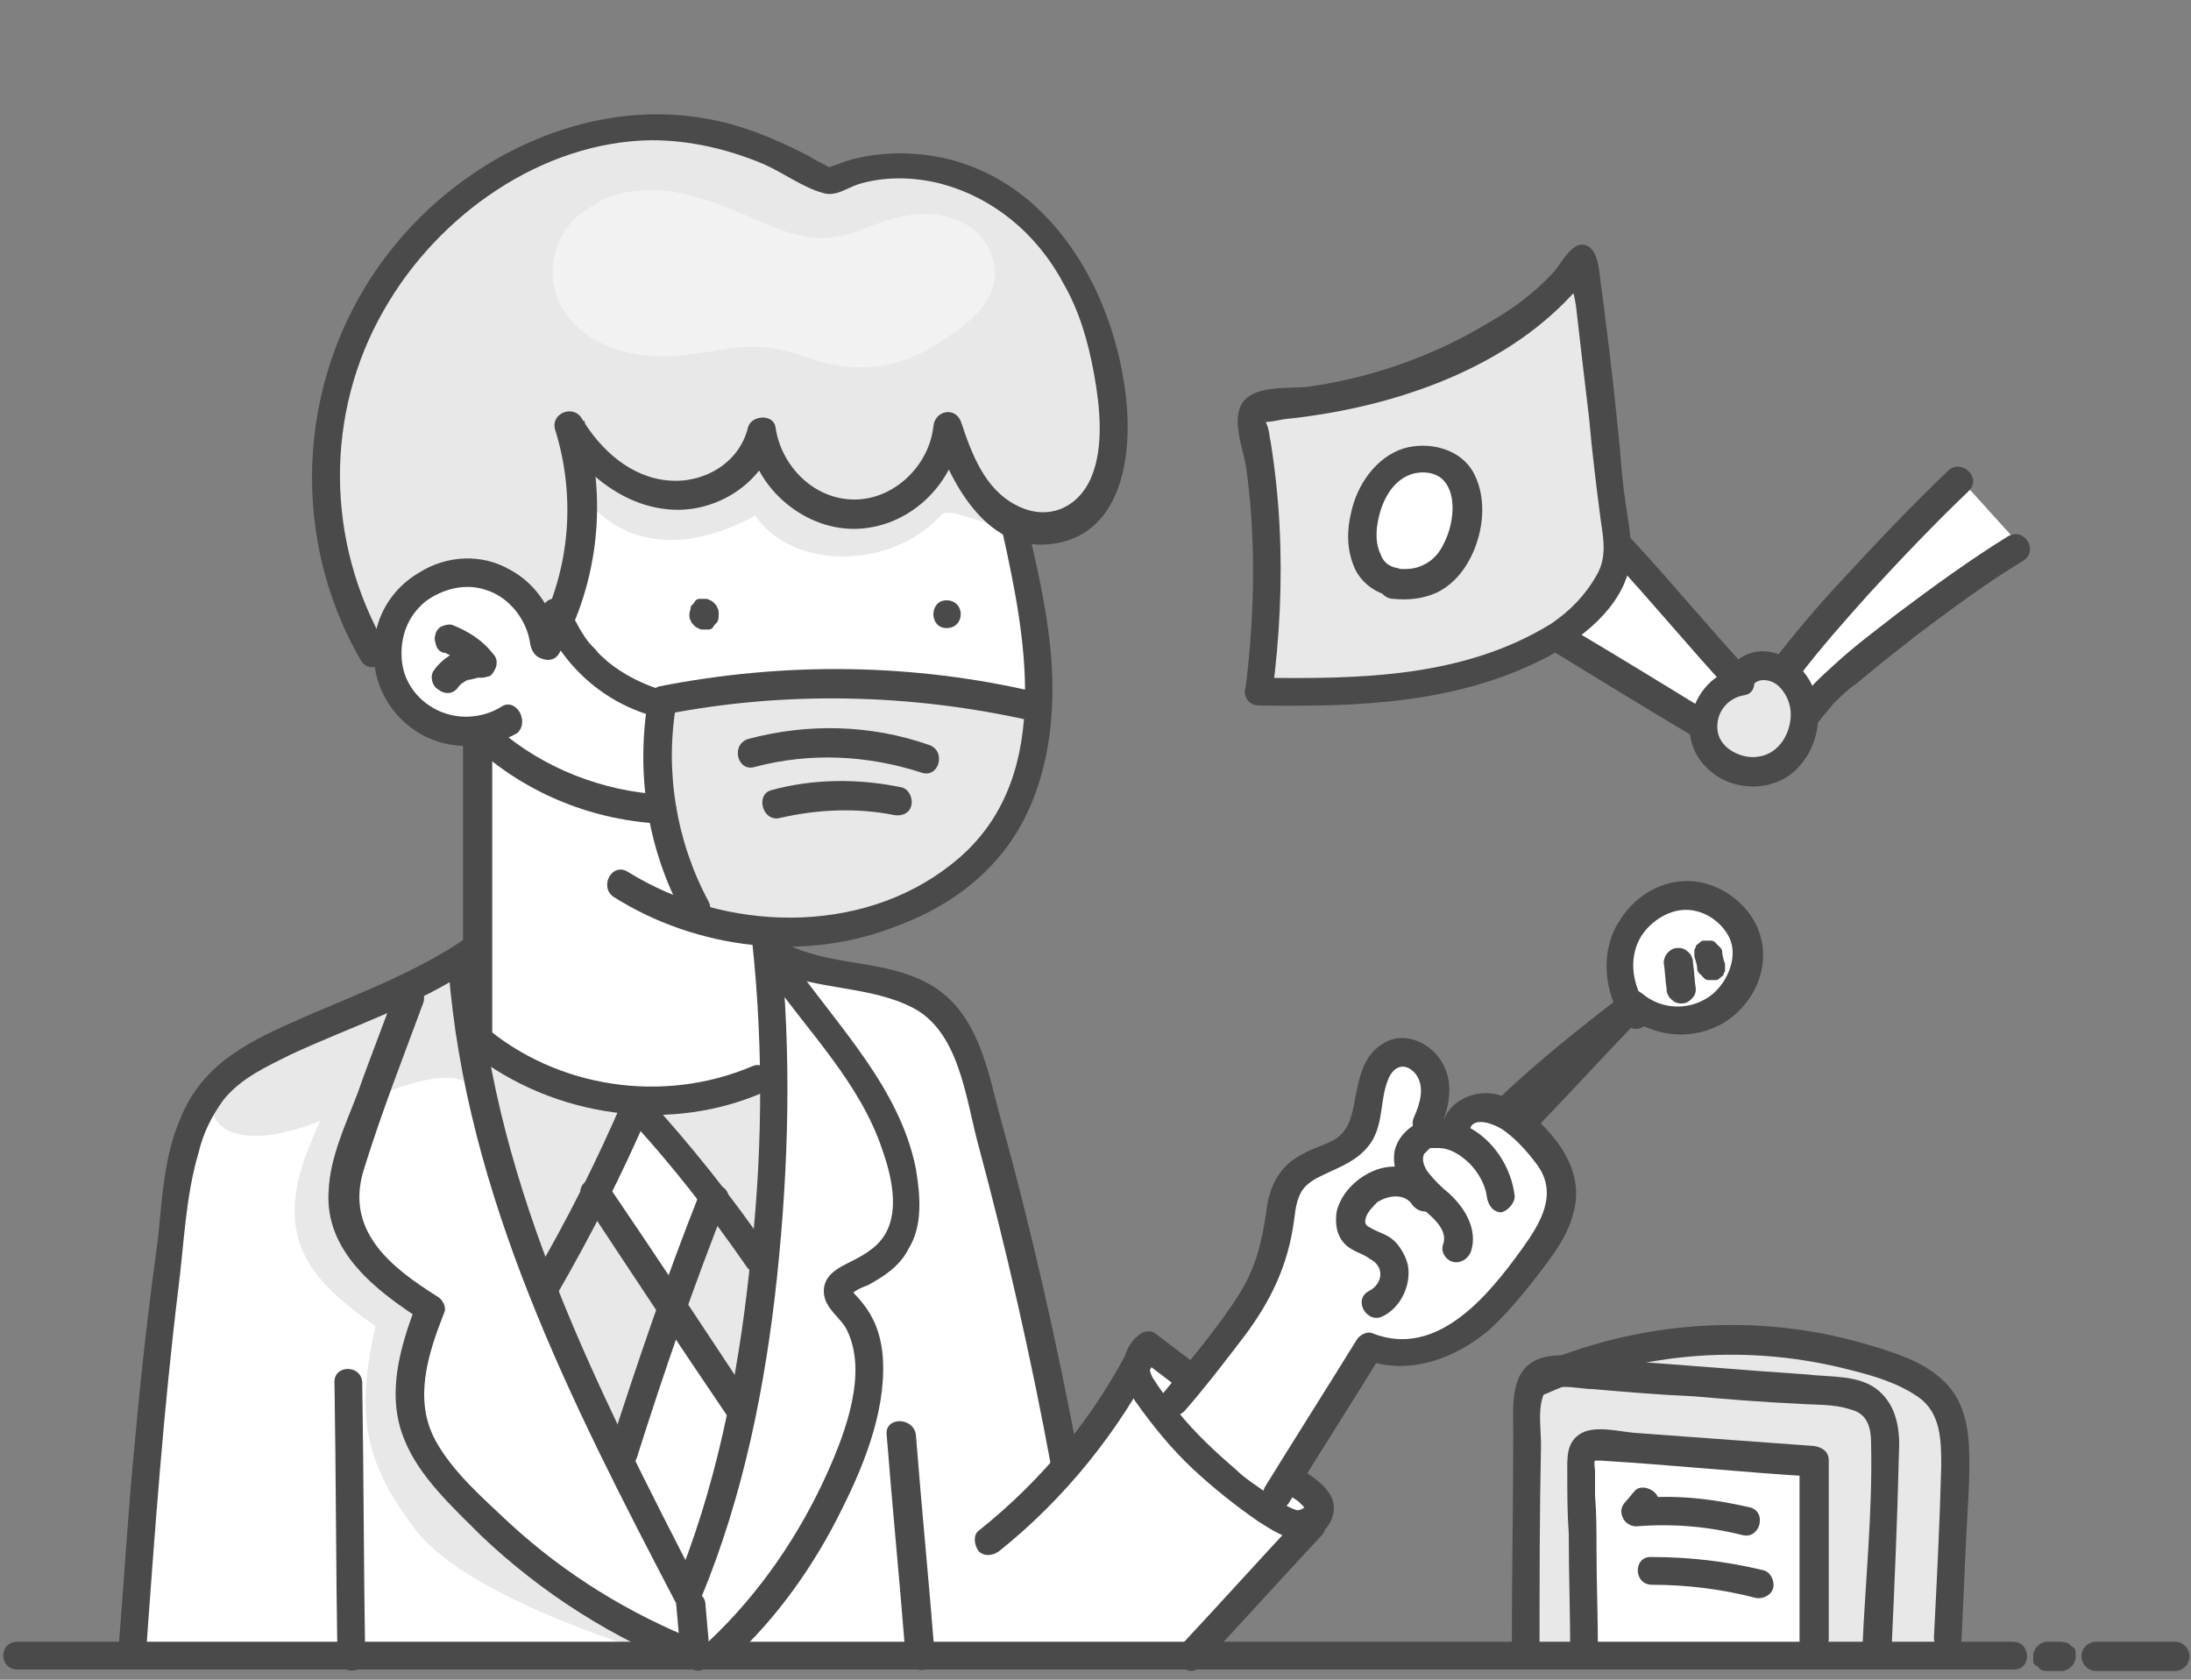 <svg xmlns="http://www.w3.org/2000/svg" xmlns:xlink="http://www.w3.org/1999/xlink" x="0px" y="0px" viewBox="0 0 150 115" style="enable-background:new 0 0 150 115;" xml:space="preserve"><rect x="0" y="0" width="150" height="115" fill="#808080" stroke="none"/><style type="text/css">	.st0{fill:#E8E8E8;}	.st1{fill:#FFFFFF;}	.st2{fill:#F2F2F2;}	.st3{fill:#4A4A4A;}</style><g id="Layer_1"></g><g id="Layer_2">	<g>		<path class="st0" d="M51.8,86.2l0.6,0.1c-0.4,3.5-0.9,7-1.6,10.4l0,0c-1.6-2.4-3.2-4.8-4.7-7.1c0.9-2.5,1.8-5,2.8-7.4   C49.8,83.4,50.8,84.8,51.8,86.2z"></path>		<path class="st0" d="M106.7,94c7.3-2.9,15.6-3,22.9-0.3c1.3,0.5,2.6,1.1,3.4,2.3c0.9,1.3,0.9,3.1,0.8,4.7   c-0.1,3.8-0.3,7.7-0.4,11.5v1.2c-1.6,0-3.3,0-4.9,0v-0.4c0.2-4.4,0.4-8.8,0.6-13.3c0-1.2,0-2.6-0.8-3.4c-0.7-0.7-1.8-0.8-2.8-0.9   c-6.1-0.5-12.3-0.9-18.4-1.4C106.8,94,106.8,94,106.7,94z"></path>		<path class="st1" d="M124.2,112.2v1.2c-5.3,0-10.5,0-15.8,0v-0.4c-0.1-4.3-0.2-8.6-0.2-12.9c0-0.4,0-0.9,0.3-1.2   c0.3-0.2,0.7-0.2,1.1-0.2c4.9,0.4,9.7,0.8,14.6,1.1C124.2,104,124.2,108.1,124.2,112.2z"></path>		<path class="st0" d="M104.5,96.5c0-0.8,0.1-1.7,0.7-2.1c0.4-0.3,1-0.4,1.5-0.3c0.1,0,0.2,0,0.3,0c6.1,0.5,12.3,0.9,18.4,1.4   c1,0.1,2.1,0.2,2.8,0.9c0.9,0.8,0.9,2.2,0.8,3.4c-0.2,4.4-0.4,8.8-0.6,13.3v0.4c-1.4,0-2.8,0-4.3,0v-1.2c0-4.1,0-8.2,0-12.2   c-4.9-0.4-9.7-0.8-14.6-1.1c-0.4,0-0.8,0-1.1,0.2c-0.3,0.3-0.3,0.8-0.3,1.2c0.1,4.3,0.2,8.6,0.2,12.9v0.4c-1.3,0-2.7,0-4,0v-0.1   C104.4,107.7,104.4,102.1,104.5,96.5z"></path>		<path class="st1" d="M48.8,82.8c-1,2.5-1.9,4.9-2.8,7.4c-1.8-2.6-3.5-5.3-5.2-7.9l0,0c1-1.9,1.9-3.9,2.7-5.8   C45.3,78.5,47.1,80.6,48.8,82.8z"></path>		<path class="st0" d="M53,73.9c0,4-0.2,8.2-0.6,12.4l-0.6-0.1c-1-1.4-2-2.8-3-4.1c-1.7-2.2-3.5-4.3-5.3-6.3l0-0.4   c2.8,0.2,5.7-0.3,8.3-1.4L53,73.9z"></path>		<path class="st0" d="M43.5,75.3l0,0.4c-0.8,2-1.7,3.9-2.7,5.8c-1.1,2.2-2.3,4.4-3.5,6.5l-0.2,0.1c-2.2-5.6-4-11.3-4.8-17.2l0.2,0   c0.1,0.1,0.1,0.1,0.2,0.2C35.7,73.6,39.5,75.1,43.5,75.3z"></path>		<path class="st0" d="M42.3,99.8c-1.9-3.8-3.7-7.7-5.2-11.7l0.2-0.1c1.2-2.1,2.4-4.3,3.5-6.5l0,0c1.7,2.6,3.5,5.3,5.2,7.9   c-1.2,3.3-2.3,6.7-3.4,10.1L42.3,99.8z"></path>		<path class="st1" d="M50.8,96.6L50.8,96.6c-0.9,4.5-2.1,8.8-3.7,12.5c-1.6-3.1-3.2-6.2-4.8-9.3l0.3-0.2c1.1-3.4,2.2-6.8,3.4-10.1   C47.6,91.9,49.2,94.2,50.8,96.6z"></path>		<path class="st1" d="M17,72.5c3.4-1.9,7.1-3.2,10.6-4.8l0.3,0.6c-1.3,3.5-2.6,7-3.8,10.5c-0.4,1.1-0.8,2.3-0.7,3.5   c0,1.7,0.9,3.2,2,4.4c1.1,1.2,2.5,2.1,3.9,3c-1,2.6-1.9,5.4-1.1,8c0.5,1.6,1.6,3,2.8,4.3c4.7,5.1,10,8.9,16.5,11.4v0.1   c-12.8,0-25.6,0-38.5,0V113c0.8-12,1.5-20.3,3.2-32.2C12.4,79.7,12.9,74.9,17,72.5z"></path>		<path class="st1" d="M32.6,65.2c0,2,0,3.9,0,5.9c-0.1-0.1-0.1-0.1-0.2-0.2l-0.2,0c0.9,5.9,2.6,11.6,4.8,17.2   c1.6,4,3.3,7.8,5.2,11.7c1.5,3.1,3.2,6.2,4.8,9.3l0.1,0.8c0.1,1.3,0.2,2.1,0.3,3.4c-6.5-2.6-11.8-6.3-16.5-11.4   c-1.2-1.3-2.3-2.6-2.8-4.3c-0.8-2.6,0.1-5.4,1.1-8c-1.4-0.9-2.8-1.8-3.9-3c-1.1-1.2-2-2.7-2-4.4c0-1.2,0.4-2.4,0.7-3.5   c1.2-3.5,2.5-7,3.8-10.5l-0.3-0.6c1.6-0.7,3.1-1.6,4.6-2.6H32.6z"></path>		<path class="st1" d="M49.2,113v0.4c-0.6,0-1.1,0-1.7,0v-0.1c-0.1-1.3-0.2-2.1-0.3-3.4l-0.1-0.8c1.6-3.7,2.8-7.9,3.7-12.5   c0.7-3.3,1.2-6.8,1.6-10.4c0.4-4.2,0.6-8.4,0.6-12.4c0-2.6-0.1-5-0.3-7.4l0.8-0.1c3.5,5.1,8.5,10,8.5,16.1c0,5.6-6.7,4.3-4,7   C62.3,93.7,56.3,106.6,49.2,113z"></path>		<path class="st1" d="M49.2,113c7-6.4,13-19.3,8.8-23.5c-2.7-2.7,4-1.4,4-7c0-6.1-5-11-8.5-16.1l0.1-0.8c1.8,0.8,3.8,1,5.8,1.4   c2,0.4,4,1,5.3,2.5c1.1,1.2,1.6,2.8,2,4.4c2.5,8.7,4.5,17.6,6.2,26.5l0.1,0.1c1.9-2.3,3.6-4.7,5-7.4c-0.2,0.6-0.1,1.3,0.3,1.8   c2.4,3.7,6.3,7.2,9.5,9c0.5,0.3,1,0.6,1.6,0.5c0.1,0,0.1,0,0.2,0l0.1,0.1c-2.7,3-5.4,5.9-8.2,8.9v0c-10.8,0-21.5,0-32.2,0V113z"></path>		<path class="st1" d="M88.5,101.3c1.8,1,2.1,1.5,2,2c0,0.5-0.4,0.9-0.9,1.1c-0.1,0-0.1,0-0.2,0c-0.6,0.1-1.1-0.2-1.6-0.5   c-3.2-1.8-7.1-5.3-9.5-9c-0.3-0.5-0.4-1.2-0.3-1.8c0.1-0.2,0.2-0.4,0.3-0.6c0.1-0.1,0.2-0.2,0.3-0.3c0.8,0.6,1.7,1.3,2.5,1.9   l0.4,0.5c1-1.3,2.4-2.9,2.9-3.7c1.4-1.9,2.7-4,3.1-6.3c0.2-1.3,0.2-2.8,1-3.9c1.1-1.4,3.4-1.4,4.4-2.8c0.7-0.9,0.7-2.1,0.9-3.2   c0.2-1.1,0.7-2.3,1.8-2.6c1.1-0.3,2.2,0.6,2.5,1.7c0.3,1.1,0,2.2-0.5,3.2l0.1,0.7c0.2,0,0.3-0.1,0.5-0.1c0.1,0,0.2,0,0.2,0l1.2,0   c0-1.1,1.3-1.8,2.4-1.6c1.1,0.2,2,1.1,2.8,1.9c0.9,0.9,1.8,1.9,2.1,3.1c0.4,1.9-0.8,3.8-2,5.4c-1.4,1.8-2.8,3.7-4.6,4.9   c-1.9,1.3-4.3,1.9-6.4,1c-1.6,2.7-3.8,6.1-5.5,8.9L88.5,101.3z"></path>		<path class="st1" d="M119.7,64.6c0.2,1.1-0.1,2.3-0.8,3.3c-0.8,1.1-2,1.8-3.3,1.9c-1.3,0.2-2.7-0.3-3.7-1.1l-0.3,0.1   c-0.7-1.4-0.8-3.1-0.2-4.5c0.7-1.7,2.5-3,4.4-2.9C117.6,61.4,119.3,62.8,119.7,64.6z"></path>		<path class="st1" d="M138,37.5c-2.9,1.8-12.4,8.4-14.2,11.2l-0.3,0c0-0.5-0.2-1-0.4-1.5c-0.3-0.6-0.7-1-1.2-1.4l0.3-0.1   c1.8-2.5,7.5-8.8,11.9-13c1.4,1.5,2.7,3,4.1,4.5L138,37.5z"></path>		<path class="st0" d="M121.3,45.7c0.2,0.1,0.4,0.1,0.6,0.2c0.5,0.3,1,0.8,1.2,1.4c0.2,0.5,0.4,1,0.4,1.5c0.1,1.4-0.5,2.9-1.7,3.6   c-1.6,1-4.1,0.5-5-1.2c-0.2-0.5-0.3-1-0.3-1.5c0.1-1.4,1.1-2.7,2.5-2.9c-0.1-0.1-0.1-0.1-0.2-0.2l0.1-0.1   C119.6,45.8,120.5,45.5,121.3,45.7z"></path>		<path class="st1" d="M111,37.5c2.8,3,5.2,6,8,9c0.1,0.1,0.1,0.1,0.2,0.2c-1.4,0.2-2.4,1.5-2.5,2.9l-0.3,0   c-3.1-1.9-6.2-3.8-9.3-5.7l-1.2,0c1.4-0.8,2.6-1.6,3.2-2.4c1.3-1.8,1.8-2.5,1.7-3.9L111,37.5z"></path>		<path class="st1" d="M99.8,32.7c0.5,0.7,0.6,1.5,0.6,2.3c0,1.4-0.5,2.9-1.4,3.9s-2.2,1.3-3.6,1.1c-0.8-0.1-1.6-0.8-1.9-1.6   c-0.3-0.8-0.3-1.7-0.2-2.5c0.2-1.5,1-3,2.3-3.8C96.9,31.3,98.9,31.5,99.8,32.7z"></path>		<path class="st0" d="M110.7,37.5c0,1.4-0.4,2.1-1.7,3.9c-0.6,0.8-1.8,1.7-3.2,2.4c-2.3,1.2-5.1,2.2-6.9,2.5   c-6.9,1.2-8,0.9-12.8,0.8c0.7-5.1,0.8-12.6-0.4-18.2c-0.3-1.5,0.8-1.1,4.5-1.6c7.2-1,15.5-5.4,18-9.6c0.5-0.8,1.7,13.5,2.3,17.8   C110.6,36.4,110.6,37,110.7,37.5z M100.4,35c0-0.8-0.2-1.6-0.6-2.3c-0.9-1.2-2.8-1.4-4.2-0.6c-1.3,0.8-2.1,2.3-2.3,3.8   c-0.1,0.8-0.1,1.8,0.2,2.5c0.3,0.8,1.1,1.5,1.9,1.6c1.4,0.2,2.7-0.1,3.6-1.1S100.4,36.4,100.4,35z"></path>		<path class="st0" d="M45.6,56.1c-0.4-2.3-0.4-4.8,0-7.1c0-0.1,0-0.2,0-0.3C54,47,62.7,47.2,71,49.1l0.4,0   c-0.2,3.3-1.1,6.7-3.2,9.3c-1.9,2.4-4.7,4.1-7.7,5.1c-2.5,0.8-5.2,1.1-7.8,1c-1.7-0.1-3.4-0.4-5-0.9l0.2-0.6   C46.7,60.8,46,58.5,45.6,56.1z"></path>		<path class="st1" d="M47.5,62.8c1.6,0.5,3.3,0.8,5,0.9l0,0.7c0.1,0.7,0.1,1.4,0.2,2.1c0.2,2.3,0.3,4.8,0.3,7.4l-1.2,0   c-2.6,1.1-5.5,1.6-8.3,1.4c-4-0.2-7.8-1.7-10.8-4.3c0-2,0-3.9,0-5.9c0-4.9,0-9.7,0-14.6h0.7c3.3,2.9,7.6,4.6,11.9,4.8   c0.4,2.4,1.2,4.7,2.3,6.8L47.5,62.8z"></path>		<path class="st1" d="M33.2,49.8c-1.7,0.4-3.7,0-5-1.2c-1.1-1-1.8-2.6-1.8-4.1c0-0.8,0.2-1.6,0.5-2.3c1-2.1,3.5-3.3,5.9-2.9   c2.3,0.4,4.2,2.5,4.4,4.8l0.2,0.1c0.3-0.5,0.6-1.1,0.8-1.7c1.3,2.8,3.9,5,7,5.7l0.1,0c-0.4,2.3-0.4,4.8,0,7.1   c-4.4-0.2-8.7-1.9-11.9-4.8L33.2,49.8z"></path>		<path class="st1" d="M45.4,48c0,0.1,0,0.2-0.1,0.3l-0.1,0c-3-0.7-5.7-2.9-7-5.7c1.9-4.2,2.2-9.1,0.7-13.5c1.4,2.5,3.9,4.5,6.7,4.8   c2.8,0.3,5.9-1.5,6.5-4.3c0.4,3.1,3.4,5.7,6.5,5.6c3.2-0.1,6-2.8,6.2-6c0.6,1.8,1.3,3.7,2.7,5.1c0.6,0.6,1.3,1.1,2,1.4L69.5,36   c0.8,3.7,1.7,7.4,1.7,11.1c0,0.4,0,0.9,0,1.3l-0.4,0C62.5,46.5,53.8,46.3,45.4,48z"></path>		<path class="st0" d="M37.3,44.8c-0.2-2.3-2.1-4.4-4.4-4.8c-2.3-0.4-4.8,0.8-5.9,2.9c-0.4,0.7-0.5,1.5-0.5,2.3l-0.9,0   c-3.2-5.4-4.1-12.1-2.5-18.2c1.6-6.1,5.7-11.4,11.1-14.6c13.1-7.7,21.8,1,23,0.4c4.4-2.2,10.1-0.7,13.6,2.7C74.3,19,76,24,76.3,29   c0.1,1.5,0.1,3-0.5,4.4c-0.5,1.4-1.6,2.7-3,3.2c-1.1,0.4-2.2,0.2-3.2-0.2c-0.8-0.3-1.5-0.8-2-1.4c-1.3-1.4-2.1-3.3-2.7-5.1   c-0.2,3.1-3.1,5.9-6.2,6c-3.1,0.1-6.1-2.5-6.5-5.6c-0.6,2.8-3.7,4.6-6.5,4.3c-2.8-0.3-5.3-2.3-6.7-4.8c1.4,4.4,1.2,9.3-0.7,13.6   c-0.2,0.6-0.5,1.1-0.8,1.6L37.3,44.8z"></path>	</g>	<path class="st0" d="M28.2,40.6c-3.8-13.1-0.9-21.8,10-30.8C26,18.2,17.4,26,25.6,45.3C27,42.2,28.2,40.6,28.2,40.6z"></path>	<path class="st0" d="M31.9,66.4c-6.3,1.7-17,7.7-17,7.7c-1.5,2.4,0.6,5.8,8.7,1.9c4.7-2.2,8.1-3.1,9.1-1.1  C32.5,71,31.9,66.4,31.9,66.4z"></path>	<path class="st0" d="M45.1,113.3c0,0-12.9-3.7-16.6-8.5c-3.7-4.8-4.1-8.1-2.8-14c-3.9-2.8-7-5.5-4.8-11.6  c2.2-6.1,6.8-11.4,6.8-11.4s-5.6,10.9-4.3,14.5c1.3,3.6,3.9,5.7,6,7.4c-1.9,4.8-2.2,9.2,1.7,12.3C34.9,105,45.1,113.3,45.1,113.3z"></path>	<path class="st0" d="M39.9,33.9c3.2,4.2,8,3.5,11.8,1.4c2.6,3.8,9.4,3.7,12.8-0.1c0.7-0.5,3,1,5,0.8c-3.3-3.6-4.6-6.9-4.6-6.9  c-2.1,5-5.3,10.4-12.8,1c-2.9,3.4-8.2,6-13.2-0.5C40,33.3,39.9,33.9,39.9,33.9z"></path>	<path class="st2" d="M68,17.8c-0.8-2.9-4-3.6-6.6-2.9c-1.7,0.4-3.3,1.4-5.1,1.4c-1.8,0-3.5-0.8-5.1-1.5c-3.2-1.4-6.6-2.6-10-1.1  c-0.2,0.1-0.3,0.2-0.4,0.3c-0.1,0.1-0.2,0.1-0.4,0.2c-2.4,1.3-3.3,4.5-1.9,6.9c1.4,2.4,4.3,3.3,6.9,3.3c1.7,0,3.3-0.4,5-0.6  c1.8-0.2,3.2,0.1,4.9,0.7c3,1,5.5,0.9,8.3-0.6C65.7,22.6,68.8,20.7,68,17.8z"></path></g><g id="Layer_3">	<g>		<g>			<path class="st3" d="M137.8,112.4c-17.8,0-35.5,0-53.3,0c-17.7,0-35.3,0-53,0c-10.1,0-20.2,0-30.3,0c-1.3,0-1.3,1.9,0,1.9    c17.8,0,35.5,0,53.3,0c17.7,0,35.3,0,53,0c10.1,0,20.2,0,30.3,0C139.1,114.4,139.1,112.4,137.8,112.4L137.8,112.4z"></path>		</g>	</g>	<g>		<g>			<path class="st3" d="M141.1,112.4c-0.3,0-0.6,0-0.9,0c-0.1,0-0.3,0-0.4,0.1c-0.1,0-0.2,0.1-0.3,0.2c-0.1,0.1-0.2,0.2-0.2,0.3    c-0.1,0.1-0.1,0.2-0.1,0.4c0,0.1,0,0.2,0,0.3c0,0.2,0.1,0.3,0.3,0.4c0.1,0.1,0.1,0.1,0.2,0.2c0.2,0.1,0.3,0.1,0.5,0.1    c0.3,0,0.6,0,0.9,0c0.1,0,0.3,0,0.4-0.1c0.1,0,0.2-0.1,0.3-0.2c0.1-0.1,0.2-0.2,0.2-0.3c0.1-0.1,0.1-0.2,0.1-0.4    c0-0.1,0-0.2,0-0.3c0-0.2-0.1-0.3-0.3-0.4c-0.1-0.1-0.1-0.1-0.2-0.2C141.5,112.5,141.3,112.4,141.1,112.4L141.1,112.4z"></path>		</g>	</g>	<g>		<g>			<path class="st3" d="M148.9,112.4c-1.8,0-3.6,0-5.4,0c-0.5,0-1,0.4-1,1c0,0.5,0.4,1,1,1c1.8,0,3.6,0,5.4,0c0.5,0,1-0.4,1-1    C149.9,112.9,149.5,112.4,148.9,112.4L148.9,112.4z"></path>		</g>	</g>	<g>		<g>			<g>				<path class="st3" d="M34.3,48.4c-1.3,0.8-3,0.9-4.4,0.2c-1.4-0.7-2.3-2-2.4-3.5c-0.1-1.5,0.4-2.9,1.6-3.9     c1.2-0.9,2.8-1.3,4.2-0.8c1.6,0.5,2.8,2.1,3,3.7c0.1,0.5,0.4,1,1,1c0.5,0,1-0.4,1-1C38,42,36.8,40,34.9,39     c-1.9-1.1-4.3-1-6.2,0.2c-1.9,1.1-3.1,3.1-3.1,5.3c-0.1,2.2,1,4.3,2.8,5.5c2,1.4,4.9,1.4,7,0.2C36.3,49.4,35.3,47.7,34.3,48.4     L34.3,48.4z"></path>			</g>		</g>		<g>			<g>				<path class="st3" d="M38.3,44.7c2.7-4.9,3.3-10.6,1.7-15.9c-0.6,0.3-1.2,0.5-1.8,0.8c1.7,2.8,4.6,5.2,8,5.3c3.1,0.1,6.2-2,6.9-5     c-0.6,0-1.3,0-1.9,0c0.5,3.6,4,6.5,7.6,6.3c3.7-0.2,6.7-3.3,7-6.9c-0.6,0.1-1.3,0.2-1.9,0.3c1.3,3.7,3.8,8.4,8.4,7.6     c4.6-0.8,5.2-6.2,4.8-9.9c-0.9-8.3-6.3-16.8-15.5-16.8c-0.9,0-1.9,0.1-2.8,0.3c-0.5,0.1-1.1,0.3-1.6,0.5     c-0.3,0.1-0.6,0.2-0.4,0.2c0.2,0-0.2-0.1-0.3-0.2c-0.4-0.2-0.8-0.4-1.1-0.6c-2.3-1.2-4.7-2.2-7.2-2.6     c-8.1-1.4-16.5,2.7-21.5,9.1c-6.3,8-7.1,19.2-2,28c0.6,1.1,2.3,0.1,1.7-1c-4.1-7.1-4.2-15.9-0.1-23C30,14.7,37.1,9.7,44.6,9.6     c2.6,0,5.2,0.6,7.6,1.6c1.4,0.6,2.7,1.6,4.1,2c0.9,0.3,1.6-0.3,2.5-0.6c1.7-0.5,3.5-0.5,5.3-0.1c3.8,0.9,6.9,3.5,8.7,6.9     c1.1,1.9,1.7,4,2.1,6.2c0.4,2.2,0.7,5-0.2,7.1c-0.9,2.1-3,3-5.1,1.9c-2.2-1.1-3.1-3.6-3.8-5.7c-0.4-1.1-1.8-0.8-1.9,0.3     c-0.3,2.7-2.7,5-5.4,5c-2.8,0-5-2.3-5.4-4.9c-0.1-1-1.7-0.9-1.9,0c-0.6,2.4-3,3.8-5.4,3.6c-2.6-0.2-4.7-2.1-6-4.3     c-0.6-0.9-2.1-0.3-1.8,0.8c1.5,4.8,1,10-1.5,14.4C36,44.8,37.7,45.8,38.3,44.7L38.3,44.7z"></path>			</g>		</g>		<g>			<g>				<path class="st3" d="M68.6,36.3c1.7,7.6,3.6,17.4-3.5,22.9c-6.2,4.9-15.5,4.6-22.1,0.5c-1.1-0.7-2,1-1,1.7     c5.7,3.6,13.1,4.5,19.4,2c3-1.1,5.7-2.9,7.6-5.5c1.9-2.6,2.8-5.9,3-9.1c0.3-4.4-0.7-8.7-1.7-13C70.2,34.5,68.3,35,68.6,36.3     L68.6,36.3z"></path>			</g>		</g>		<g>			<g>				<path class="st3" d="M71,47.4c-8.5-2-17.3-2.1-25.9-0.4c-0.3,0.1-0.6,0.4-0.7,0.7c-0.9,5.2-0.1,10.4,2.4,15     c0.6,1.1,2.3,0.1,1.7-1c-2.2-4.1-3-8.9-2.2-13.5c-0.2,0.2-0.5,0.5-0.7,0.7c8.2-1.6,16.7-1.4,24.8,0.4     C71.7,49.6,72.2,47.7,71,47.4L71,47.4z"></path>			</g>		</g>		<g>			<g>				<path class="st3" d="M45.5,47.3c-1.4-0.4-2.8-1.1-3.9-2c-0.3-0.3-0.6-0.5-0.8-0.8c-0.3-0.3-0.5-0.5-0.7-0.8     c-0.2-0.3-0.4-0.6-0.6-1c-0.1-0.2-0.2-0.3-0.3-0.5c0-0.1-0.1-0.2-0.1-0.3c-0.1-0.2,0,0-0.1-0.2c-0.2-0.5-0.6-0.8-1.2-0.7     c-0.5,0.1-0.9,0.7-0.7,1.2c1.4,3.4,4.3,6,7.9,6.9c0.5,0.1,1.1-0.2,1.2-0.7C46.3,48,46,47.5,45.5,47.3L45.5,47.3z"></path>			</g>		</g>		<g>			<g>				<path class="st3" d="M45.4,54.4c-4.1-0.2-8.2-1.8-11.3-4.5c-0.9-0.8-2.3,0.5-1.4,1.4c3.5,3.1,8,4.9,12.7,5.1     C46.6,56.4,46.6,54.5,45.4,54.4L45.4,54.4z"></path>			</g>		</g>		<g>			<g>				<path class="st3" d="M51.7,52.5c3.8-1,7.7-0.8,11.4,0.4c1.2,0.4,1.7-1.5,0.5-1.9c-4-1.4-8.3-1.5-12.4-0.4     C50,51,50.5,52.9,51.7,52.5L51.7,52.5z"></path>			</g>		</g>		<g>			<g>				<path class="st3" d="M53.4,56c2.6-0.6,5.3-0.7,7.8-0.2c0.5,0.1,1.1-0.1,1.2-0.7c0.1-0.5-0.2-1.1-0.7-1.2c-2.9-0.6-6-0.6-8.9,0.2     C51.7,54.4,52.2,56.3,53.4,56L53.4,56z"></path>			</g>		</g>		<g>			<g>				<path class="st3" d="M47.2,42c0,0,0,0.1,0,0.1c0,0.1,0,0.3,0.1,0.4c0,0.1,0.1,0.2,0.2,0.3c0.1,0.1,0.2,0.2,0.3,0.2     c0.1,0.1,0.2,0.1,0.4,0.1c0.1,0,0.2,0,0.3,0c0.2,0,0.3-0.1,0.4-0.3c0.1-0.1,0.1-0.1,0.2-0.2c0.1-0.2,0.1-0.3,0.1-0.5     c0,0,0-0.1,0-0.1c0-0.1,0-0.3-0.1-0.4c0-0.1-0.1-0.2-0.2-0.3c-0.1-0.1-0.2-0.2-0.3-0.2c-0.1-0.1-0.2-0.1-0.4-0.1     c-0.1,0-0.2,0-0.3,0c-0.2,0-0.3,0.1-0.4,0.3c-0.1,0.1-0.1,0.1-0.2,0.2C47.3,41.7,47.2,41.9,47.2,42L47.2,42z"></path>			</g>		</g>		<g>			<g>				<path class="st3" d="M64.8,43c1.3,0,1.3-1.9,0-1.9C63.6,41.1,63.6,43,64.8,43L64.8,43z"></path>			</g>		</g>		<g>			<g>				<path class="st3" d="M31.7,50.3c0,6.9,0,13.8,0,20.8c0,1.3,1.9,1.3,2,0c0-6.9,0-13.8,0-20.8C33.7,49,31.7,49,31.7,50.3     L31.7,50.3z"></path>			</g>		</g>		<g>			<g>				<path class="st3" d="M31.7,71.6c5.5,4.7,13.6,6.1,20.3,3.3c1.1-0.5,0.6-2.4-0.5-1.9c-6.1,2.6-13.4,1.5-18.4-2.8     C32.2,69.4,30.8,70.8,31.7,71.6L31.7,71.6z"></path>			</g>		</g>		<g>			<g>				<path class="st3" d="M51.5,64.5c0.8,7.5,0.7,15-0.2,22.5c-0.8,7.4-2.3,15-5.2,21.9c0.6-0.1,1.2-0.2,1.8-0.2     C41,95.3,33.9,81.5,32.7,66.3c-0.1-1.2-2-1.3-2,0c1.2,15.6,8.4,29.7,15.5,43.3c0.4,0.8,1.5,0.5,1.8-0.2c2.9-7,4.4-14.5,5.2-22     c0.8-7.6,1-15.3,0.2-22.9C53.3,63.2,51.4,63.2,51.5,64.5L51.5,64.5z"></path>			</g>		</g>		<g>			<g>				<path class="st3" d="M52.7,85.7c-2.6-3.8-5.4-7.3-8.5-10.7c-0.4-0.4-1.3-0.4-1.5,0.2c-1.8,4.2-3.9,8.4-6.2,12.3     c-0.6,1.1,1.1,2.1,1.7,1c2.3-4,4.4-8.1,6.2-12.3c-0.5,0.1-1,0.1-1.5,0.2c3,3.2,5.7,6.7,8.2,10.3C51.7,87.7,53.4,86.7,52.7,85.7     L52.7,85.7z"></path>			</g>		</g>		<g>			<g>				<path class="st3" d="M51.6,96.1c-3.3-5-6.6-10-10-15c-0.7-1-2.4-0.1-1.7,1c3.3,5,6.6,10,10,15C50.6,98.2,52.3,97.2,51.6,96.1     L51.6,96.1z"></path>			</g>		</g>		<g>			<g>				<path class="st3" d="M47.9,81.7c-2.3,5.8-4.3,11.7-6.2,17.6c-0.4,1.2,1.5,1.7,1.9,0.5c1.9-6,3.9-11.8,6.2-17.6     C50.2,81.1,48.3,80.6,47.9,81.7L47.9,81.7z"></path>			</g>		</g>		<g>			<g>				<path class="st3" d="M81.1,96.6c1.4-1.6,2.7-3.3,4-5c1.9-2.5,3.1-5,3.5-8.1c0.1-0.8,0.2-1.7,0.8-2.3c0.5-0.5,1.1-0.7,1.7-1     c1.1-0.5,2.2-1,2.9-2.2c0.7-1.3,0.5-2.7,1-4c0.3-0.9,1.1-1.4,1.9-0.5c0.7,0.9,0.3,2.1-0.1,3c-0.5,1.1,1.2,2.1,1.7,1     c0.7-1.6,1.2-3.5,0-5.1c-0.9-1.2-2.6-1.8-3.9-0.9c-1.4,0.9-1.6,2.6-1.9,4.1c-0.2,1-0.4,1.8-1.3,2.4c-0.7,0.4-1.5,0.6-2.2,1     c-1.6,0.8-2.3,2.2-2.5,3.9c-0.3,2.1-0.7,3.8-1.8,5.6c-1.5,2.4-3.4,4.6-5.2,6.8C78.9,96.2,80.2,97.5,81.1,96.6L81.1,96.6z"></path>			</g>		</g>		<g>			<g>				<path class="st3" d="M88.3,102.8c2.1-3.4,4.2-6.7,6.3-10.1c-0.4,0.1-0.7,0.3-1.1,0.4c3,1.1,6.1-0.1,8.4-2     c1.2-1.1,2.3-2.4,3.3-3.7c1-1.3,2.1-2.7,2.5-4.3c0.9-3-1.3-5.6-3.5-7.3c-1-0.8-2.2-1.2-3.5-0.8c-1.2,0.4-2,1.3-2,2.6     c0,1.3,1.9,1.3,1.9,0c0-1.4,1.9-0.6,2.5-0.1c0.8,0.6,1.5,1.4,2.1,2.2c1.5,2,0.3,4-1,5.8c-2.3,3.2-5.8,7.5-10.2,5.8     c-0.4-0.2-0.9,0.1-1.1,0.4c-2.1,3.4-4.2,6.7-6.3,10.1C86,102.9,87.7,103.9,88.3,102.8L88.3,102.8z"></path>			</g>		</g>		<g>			<g>				<path class="st3" d="M103.7,81.9c-0.3-2.6-2.3-5-5-5.3c-1.4-0.1-2.8,0.7-3.2,2.1c-0.3,1.4,0.5,2.7,1.4,3.6     c0.8,0.8,2.3,1.7,1.9,2.9c-0.2,0.5,0.2,1.1,0.7,1.2c0.5,0.1,1-0.2,1.2-0.7c0.5-1.5-0.4-3-1.5-4c-0.5-0.4-1-0.9-1.4-1.4     c-0.3-0.4-0.5-0.9-0.3-1.3c0.1-0.1,0.2-0.2,0.3-0.3c0.1-0.1,0.1-0.1,0.3-0.1c0.1,0,0.2,0,0.4,0c0.6,0,1.2,0.3,1.7,0.7     c0.8,0.6,1.5,1.7,1.6,2.7c0.1,0.5,0.4,1,1,1C103.2,82.9,103.7,82.4,103.7,81.9L103.7,81.9z"></path>			</g>		</g>		<g>			<g>				<path class="st3" d="M98.4,81.4c-0.9-1.3-2.4-1.8-3.9-1.4c-1.4,0.4-2.7,1.6-3,3c-0.1,0.8,0,1.6,0.6,2.2c0.5,0.5,1.2,0.6,1.7,1     c1,0.5,0.9,1.7-0.1,2.2c-1.1,0.6-0.1,2.3,1,1.7c1.2-0.6,1.9-2.1,1.7-3.4c-0.1-0.6-0.5-1.3-0.9-1.7c-0.5-0.5-1.1-0.6-1.6-0.9     c-0.4-0.2-0.5-0.3-0.4-0.7c0.1-0.4,0.5-0.8,0.8-1.1c0.8-0.5,1.9-0.6,2.4,0.2c0.3,0.4,0.9,0.6,1.3,0.3     C98.4,82.5,98.7,81.9,98.4,81.4L98.4,81.4z"></path>			</g>		</g>		<g>			<g>				<path class="st3" d="M103.7,76.9c2.7-2.5,5.4-4.8,8.3-7c-0.4-0.5-0.8-1-1.2-1.5c-2.3,2.4-4.6,4.9-6.9,7.3     c-0.9,0.9,0.5,2.3,1.4,1.4c2.3-2.4,4.6-4.9,6.9-7.3c0.3-0.4,0.4-0.9,0.1-1.3c-0.3-0.3-0.9-0.5-1.3-0.3c-3,2.3-6,4.7-8.7,7.3     C101.4,76.4,102.8,77.8,103.7,76.9L103.7,76.9z"></path>			</g>		</g>		<g>			<g>				<path class="st3" d="M111.2,69.4c1.8,1.5,4.3,1.9,6.5,0.8c2.1-1.1,3.4-3.5,2.9-5.8c-0.4-2-2.2-3.6-4.2-4     c-2.2-0.4-4.3,0.7-5.5,2.6c-1.4,2.1-1.1,5,0.3,7c0.3,0.4,0.8,0.6,1.3,0.3c0.4-0.2,0.7-0.9,0.3-1.3c-0.9-1.3-1.3-2.9-0.7-4.4     c0.5-1.2,1.8-2.2,3.1-2.3c1.3-0.1,2.6,0.7,3.2,1.9c0.6,1.3-0.1,3-1.2,3.9c-1.4,1.1-3.4,1.1-4.8-0.1c-0.4-0.3-1-0.4-1.4,0     C110.8,68.4,110.8,69.1,111.2,69.4L111.2,69.4z"></path>			</g>		</g>		<g>			<g>				<path class="st3" d="M113.9,65.9c0.1,0.6,0.1,1.2,0.2,1.8c0,0.1,0,0.3,0.1,0.4c0,0.1,0.1,0.2,0.2,0.3c0.2,0.2,0.4,0.3,0.7,0.3     c0.3,0,0.5-0.1,0.7-0.3c0.2-0.2,0.3-0.4,0.3-0.7c-0.1-0.6-0.1-1.2-0.2-1.8c0-0.1,0-0.3-0.1-0.4c0-0.1-0.1-0.2-0.2-0.3     c-0.2-0.2-0.4-0.3-0.7-0.3c-0.3,0-0.5,0.1-0.7,0.3C114,65.4,113.9,65.7,113.9,65.9L113.9,65.9z"></path>			</g>		</g>		<g>			<g>				<path class="st3" d="M116,65.5c0.1,0.3,0.2,0.6,0.2,0.9c0,0.1,0.1,0.2,0.2,0.3c0.1,0.1,0.2,0.2,0.3,0.3c0.1,0.1,0.2,0.1,0.4,0.1     c0.1,0,0.3,0,0.4,0c0.1,0,0.2-0.1,0.2-0.1c0.1-0.1,0.3-0.2,0.3-0.3c0-0.1,0.1-0.2,0.1-0.2c0-0.2,0-0.3,0-0.5     c-0.1-0.3-0.2-0.6-0.2-0.9c0-0.1-0.1-0.2-0.2-0.3c-0.1-0.1-0.2-0.2-0.3-0.3c-0.1-0.1-0.2-0.1-0.4-0.1c-0.1,0-0.3,0-0.4,0     c-0.1,0-0.2,0.1-0.2,0.1c-0.1,0.1-0.3,0.2-0.3,0.3c0,0.1-0.1,0.2-0.1,0.2C116,65.2,116,65.4,116,65.5L116,65.5z"></path>			</g>		</g>		<g>			<g>				<path class="st3" d="M81.6,93.2c-0.8-0.6-1.7-1.3-2.5-1.9c-0.2-0.2-0.7-0.2-1,0c-1.6,1.2-1.4,3.1-0.4,4.6c1.2,1.7,2.5,3.3,4,4.7     c1.4,1.3,2.9,2.5,4.5,3.6c0.8,0.5,1.7,1.1,2.6,1.2c1,0.1,2.1-0.5,2.4-1.5c0.6-1.7-1.2-2.7-2.4-3.5c-1.1-0.6-2.1,1-1,1.7     c0.4,0.2,0.8,0.5,1.1,0.7c0.1,0.1,0.2,0.2,0.3,0.3c0,0,0.2,0.2,0.1,0.1c0.1,0.1,0.1,0.1,0,0c0,0.1,0,0.1,0-0.1c0,0,0,0.1,0,0.1     c-0.1,0.1-0.3,0.2-0.5,0.2c-0.7-0.2-1.5-0.8-2.1-1.2c-0.7-0.5-1.5-1-2.1-1.6c-1.4-1.2-2.8-2.5-4-4c-0.6-0.7-1.2-1.5-1.7-2.3     c-0.2-0.4-0.4-1.1,0-1.4c-0.3,0-0.7,0-1,0c0.8,0.6,1.7,1.3,2.5,1.9c0.4,0.3,1.1,0.1,1.3-0.3C82.3,94,82,93.5,81.6,93.2     L81.6,93.2z"></path>			</g>		</g>		<g>			<g>				<path class="st3" d="M77.5,91.9c-2.5,5-6.1,9.4-10.5,12.9c-0.4,0.3-0.3,1,0,1.4c0.4,0.4,1,0.3,1.4,0c4.5-3.6,8.2-8.2,10.8-13.3     C79.8,91.8,78.1,90.8,77.5,91.9L77.5,91.9z"></path>			</g>		</g>		<g>			<g>				<path class="st3" d="M89.1,103.7c-2.8,3-5.5,6-8.3,9c-0.8,0.9,0.5,2.3,1.4,1.4c2.8-3,5.5-6,8.3-9     C91.3,104.2,89.9,102.8,89.1,103.7L89.1,103.7z"></path>			</g>		</g>		<g>			<g>				<path class="st3" d="M53.1,66.5c3,1.3,6.5,1,9.4,2.5c3.1,1.6,3.6,6,4.4,9.1c2,7.4,3.7,14.9,5.1,22.5c0.2,1.2,2.1,0.7,1.9-0.5     c-1.5-8-3.3-16-5.5-23.9c-0.8-3.1-1.5-6.7-4.4-8.6c-3-1.9-6.7-1.4-9.8-2.8C53,64.3,52,66,53.1,66.5L53.1,66.5z"></path>			</g>		</g>		<g>			<g>				<path class="st3" d="M31.8,64.3C28.1,66.8,24,68.2,20,70c-3.4,1.5-6.3,3.1-7.7,6.7c-1.1,2.6-1.2,5.5-1.5,8.2     c-0.6,4.4-1.1,8.7-1.5,13.1c-0.5,5-0.8,10.1-1.2,15.1c-0.1,1.3,1.9,1.2,1.9,0c0.6-8.3,1.2-16.6,2.2-24.8     c0.4-3.1,0.5-6.4,1.4-9.4c0.3-1.3,0.9-2.5,1.7-3.6c1.2-1.5,3-2.3,4.6-3.1c4.3-2,8.8-3.4,12.7-6.1C33.8,65.3,32.8,63.6,31.8,64.3     L31.8,64.3z"></path>			</g>		</g>		<g>			<g>				<path class="st3" d="M22.9,94.7c0.1,6.2,0.1,12.5,0.2,18.7c0,1.3,2,1.3,1.9,0c-0.1-6.2-0.1-12.5-0.2-18.7     C24.8,93.4,22.8,93.4,22.9,94.7L22.9,94.7z"></path>			</g>		</g>		<g>			<g>				<path class="st3" d="M27,68c-0.8,2.3-1.7,4.5-2.5,6.8c-0.8,2.1-1.9,4.4-2,6.7c-0.3,4.2,3.3,6.9,6.4,8.9     c-0.1-0.4-0.3-0.7-0.4-1.1c-1.1,2.9-2.1,6.2-0.8,9.3c1,2.5,3.3,4.6,5.2,6.5c4.2,4,9.1,7.1,14.5,9.2c1.2,0.5,1.7-1.4,0.5-1.9     c-4.8-1.9-9.2-4.6-13-8.1c-1.8-1.7-3.9-3.5-5.1-5.7c-1.5-2.8-0.5-5.9,0.6-8.7c0.2-0.4-0.1-0.9-0.4-1.1c-3.2-2-6.4-4.5-5.1-8.7     c1.2-3.9,2.7-7.7,4.1-11.5C29.3,67.4,27.4,66.9,27,68L27,68z"></path>			</g>		</g>		<g>			<g>				<path class="st3" d="M52.7,66.9c2.7,3.8,6.2,7.3,7.7,11.8c0.6,1.7,1.2,4.1,0.2,5.8c-0.6,1-1.6,1.5-2.6,2     c-0.8,0.4-1.6,0.9-1.6,1.9c0,1.2,1.2,1.8,1.6,2.7c1.4,2.9-0.1,6.9-1.3,9.6c-1.9,4.3-4.7,8.4-8.1,11.6c-0.9,0.9,0.5,2.2,1.4,1.4     c3.2-2.9,5.8-6.6,7.7-10.5c1.6-3.2,3.1-7.1,2.7-10.7c-0.2-1.5-0.7-2.6-1.7-3.7c-0.1-0.1-0.3-0.3-0.4-0.5c0,0.1,0,0.2,0,0.3     c0.3-0.3,0.8-0.5,1.1-0.6c1.1-0.6,2.2-1.3,2.8-2.5c1-1.6,0.8-3.7,0.5-5.5c-1.1-5.5-5.3-9.7-8.4-14.1     C53.6,64.9,51.9,65.9,52.7,66.9L52.7,66.9z"></path>			</g>		</g>		<g>			<g>				<path class="st3" d="M46.3,109.9c0.1,1.1,0.2,2.3,0.3,3.4c0,0.3,0.1,0.5,0.3,0.7c0.2,0.2,0.4,0.3,0.7,0.3c0.5,0,1-0.4,1-1     c-0.1-1.1-0.2-2.3-0.3-3.4c0-0.3-0.1-0.5-0.3-0.7c-0.2-0.2-0.4-0.3-0.7-0.3C46.7,109,46.2,109.4,46.3,109.9L46.3,109.9z"></path>			</g>		</g>		<g>			<g>				<path class="st3" d="M60.7,98.2c0.4,5.1,0.9,10.1,1.3,15.2c0.1,1.2,2.1,1.3,2,0c-0.4-5.1-0.9-10.1-1.3-15.2     C62.5,97,60.6,97,60.7,98.2L60.7,98.2z"></path>			</g>		</g>		<g>			<g>				<path class="st3" d="M105.4,113.3c0-4.8,0-9.6,0.1-14.4c0-1-0.2-2.2,0.1-3.2c0.3-1.2,2.4-0.6,3.4-0.6c2.3,0.2,4.7,0.4,7,0.5     c2.3,0.2,4.7,0.4,7,0.5c1.2,0.1,2.5,0,3.7,0.4c1.2,0.3,1.4,1.3,1.4,2.4c0.1,4.7-0.4,9.4-0.6,14c-0.1,1.3,1.9,1.3,2,0     c0.2-4.4,0.4-8.9,0.5-13.3c0.1-1.6-0.1-3.3-1.4-4.4c-1.3-1.1-3.3-0.9-4.9-1.1c-4.5-0.3-9-0.7-13.5-1c-1.6-0.1-4.1-0.8-5.5,0.3     c-1.3,1-1.1,3.1-1.1,4.6c0,5-0.1,10.1-0.1,15.1C103.4,114.5,105.4,114.5,105.4,113.3L105.4,113.3z"></path>			</g>		</g>		<g>			<g>				<path class="st3" d="M105.9,95.4c6.5-2.9,13.9-3.4,20.8-1.6c1.6,0.4,3.3,0.9,4.7,1.9c1.5,1.1,1.5,3,1.5,4.7     c-0.1,3.9-0.3,7.8-0.5,11.7c0,1.3,1.9,1.3,1.9,0c0.1-2.2,0.2-4.5,0.3-6.7c0.1-2.1,0.3-4.3,0.2-6.4c-0.1-1.7-0.5-3.4-1.9-4.6     c-1.3-1.2-3.2-1.8-4.9-2.3c-7.6-2.3-15.9-1.7-23.1,1.5C103.8,94.2,104.8,95.9,105.9,95.4L105.9,95.4z"></path>			</g>		</g>		<g>			<g>				<path class="st3" d="M125.2,112.2c0-4.1,0-8.2,0-12.2c0-0.6-0.4-0.9-1-1c-2.7-0.2-5.5-0.4-8.2-0.6c-1.4-0.1-2.7-0.2-4.1-0.3     c-1.1-0.1-2.6-0.5-3.6,0c-1.1,0.6-1,1.7-1,2.8c0,1.4,0,2.7,0.1,4.1c0,2.7,0.1,5.4,0.1,8.2c0,1.3,2,1.3,1.9,0     c0-2.4-0.1-4.8-0.1-7.2c0-1.2,0-2.4-0.1-3.6c0-0.6,0-1.1,0-1.7c0-0.1-0.1-0.6,0-0.7c0,0,0.3,0,0.4,0c4.9,0.3,9.7,0.8,14.6,1.1     c-0.3-0.3-0.7-0.7-1-1c0,4.1,0,8.2,0,12.2C123.2,113.4,125.2,113.4,125.2,112.2L125.2,112.2z"></path>			</g>		</g>		<g>			<g>				<path class="st3" d="M111.9,102.1c-0.2,0.2-0.4,0.5-0.6,0.7c-0.3,0.3-0.4,0.7-0.2,1.1c0.1,0.3,0.5,0.6,0.9,0.6     c2.5-0.2,4.9,0,7.3,0.6c1.2,0.3,1.7-1.6,0.5-1.9c-2.6-0.6-5.2-0.9-7.8-0.6c0.2,0.6,0.5,1.1,0.7,1.7c0.2-0.2,0.4-0.5,0.6-0.7     c0.4-0.4,0.4-1,0-1.4C112.9,101.8,112.2,101.7,111.9,102.1L111.9,102.1z"></path>			</g>		</g>		<g>			<g>				<path class="st3" d="M113.1,108.5c2.4,0,4.8,0.3,7.1,0.9c0.5,0.1,1.1-0.2,1.2-0.7c0.1-0.5-0.2-1.1-0.7-1.2     c-2.5-0.6-5-0.9-7.6-0.9C111.8,106.5,111.8,108.5,113.1,108.5L113.1,108.5z"></path>			</g>		</g>		<g>			<g>				<path class="st3" d="M87.1,47.5c0.5-3.8,0.7-7.6,0.5-11.5c-0.1-1.9-0.3-3.8-0.6-5.7c-0.1-0.4-0.1-0.9-0.3-1.3     c-0.2-0.6,0.1-0.1-0.2-0.1c0.4,0,0.9-0.1,1.4-0.2c7-0.7,14.8-3.2,19.7-8.5c0.4-0.4,1-1,1.2-1.5c0-0.1,0.2-0.2,0.2-0.3     c0.2-0.9-1.7,0.5-1.6-0.1c0,0.1,0.1,0.2,0.1,0.3c0,0.8,0.3,1.6,0.4,2.4c0.3,2.6,0.6,5.2,0.9,7.7c0.2,2.3,0.5,4.7,0.8,7     c0.2,1.3,0.4,2.5-0.3,3.7c-0.8,1.4-1.8,2.4-3.1,3.3c-6,3.7-13.1,3.8-20,3.7c-1.3,0-1.3,1.9,0,1.9c6.7,0.1,13.4-0.1,19.5-3.2     c2.5-1.3,5.4-3.5,5.9-6.5c0.2-1.3-0.1-2.7-0.3-4.1c-0.2-1.3-0.3-2.5-0.4-3.8c-0.3-3-0.6-5.9-1-8.9c-0.1-1.1-0.3-2.1-0.4-3.2     c-0.1-0.6-0.2-1.3-0.7-1.7c-1.1-0.7-1.9,1.2-2.5,1.8c-1.3,1.4-2.8,2.5-4.4,3.4c-3.8,2.3-8.1,3.8-12.5,4.4     c-1.2,0.1-3.3-0.1-4.2,0.9c-1,1.1-0.1,3.3,0.1,4.5c0.7,4.9,0.6,10.1,0,15C85,48.2,86.9,48.7,87.1,47.5L87.1,47.5z"></path>			</g>		</g>		<g>			<g>				<path class="st3" d="M95.4,41c1,0.1,2,0,2.9-0.4c0.9-0.4,1.7-1.2,2.2-2.1c1-1.7,1.4-4.2,0.4-6.1c-0.9-1.7-3.1-2.2-4.8-1.7     c-1.9,0.6-3.2,2.5-3.6,4.4c-0.3,1.2-0.3,2.5,0.2,3.7c0.4,1,1.4,1.8,2.5,2c0.5,0.1,1.1-0.1,1.2-0.7c0.1-0.5-0.2-1.1-0.7-1.2     c-0.6-0.1-1-0.4-1.2-1c-0.3-0.6-0.3-1.4-0.2-2c0.2-1.3,0.8-2.7,2-3.3c0.8-0.4,2.1-0.4,2.7,0.5c0.7,1,0.5,2.8-0.1,4     c-0.3,0.7-0.8,1.3-1.5,1.6c-0.6,0.3-1.3,0.3-2.1,0.2c-0.5-0.1-1,0.5-1,1C94.4,40.6,94.9,41,95.4,41L95.4,41z"></path>			</g>		</g>		<g>			<g>				<path class="st3" d="M106.5,44.7c3.1,1.9,6.2,3.8,9.4,5.7c1.1,0.7,2.1-1,1-1.7c-3.1-1.9-6.2-3.8-9.4-5.7     C106.4,42.4,105.4,44.1,106.5,44.7L106.5,44.7z"></path>			</g>		</g>		<g>			<g>				<path class="st3" d="M110.3,38.2c2.8,3,5.4,6.2,8.2,9.2c0.1-0.5,0.3-1.1,0.4-1.6c-1.8,0.3-3,2-3.2,3.7c-0.2,1.9,1.1,3.5,2.8,4.1     c1.8,0.6,3.8,0.1,4.9-1.4c1.2-1.5,1.4-3.7,0.6-5.4c-1.1-2.2-4.1-3.2-5.7-0.9c-0.7,1,1,2,1.7,1c0.5-0.6,1.4-0.3,1.8,0.1     c0.5,0.5,0.8,1.2,0.8,1.9c0,1.3-0.8,2.7-2.2,2.9c-1.1,0.2-2.6-0.5-2.8-1.7c-0.2-1.2,0.6-2.3,1.8-2.5c0.8-0.1,0.9-1.1,0.4-1.6     c-2.8-3-5.4-6.2-8.2-9.2C110.8,35.9,109.4,37.3,110.3,38.2L110.3,38.2z"></path>			</g>		</g>		<g>			<g>				<path class="st3" d="M123.1,46.4c1.5-2,3.2-3.9,4.9-5.8c2.2-2.4,4.5-4.8,6.8-7c0.9-0.9-0.5-2.2-1.4-1.4c-2.4,2.3-4.7,4.7-7,7.2     c-1.8,1.9-3.5,3.9-5.1,6c-0.3,0.4-0.1,1.1,0.3,1.3C122.2,47,122.7,46.8,123.1,46.4L123.1,46.4z"></path>			</g>		</g>		<g>			<g>				<path class="st3" d="M124.6,49.3c0.2-0.3,0.6-0.7,0.9-1.1c0.5-0.5,1-1,1.6-1.4c1.3-1.1,2.7-2.2,4.1-3.3c2.4-1.8,4.8-3.6,7.3-5.1     c1.1-0.7,0.1-2.3-1-1.7c-2.6,1.6-5.2,3.5-7.6,5.3c-1.4,1.1-2.9,2.2-4.2,3.4c-1,0.9-2,1.8-2.7,2.9     C122.3,49.3,123.9,50.3,124.6,49.3L124.6,49.3z"></path>			</g>		</g>	</g>	<g>		<g>			<path class="st3" d="M31.4,47c0-0.1,0.1-0.1,0.1-0.2C31.4,46.9,31.4,47,31.4,47c0.1-0.1,0.3-0.3,0.4-0.4    c-0.1,0.1-0.1,0.1-0.2,0.2c0.2-0.1,0.4-0.3,0.6-0.3c-0.1,0-0.2,0.1-0.2,0.1c0.2-0.1,0.4-0.1,0.7-0.2c-0.1,0-0.2,0-0.3,0    c0.2,0,0.4,0,0.6,0c0.2,0,0.4-0.1,0.5-0.1c0.2-0.1,0.3-0.3,0.4-0.5c0.1-0.2,0.1-0.3,0.1-0.5c0-0.2-0.1-0.4-0.3-0.6    C33,43.8,32,43.2,31,42.8c-0.2-0.1-0.6,0-0.8,0.1c-0.2,0.1-0.4,0.4-0.4,0.6c-0.1,0.2,0,0.5,0.1,0.8c0.1,0.2,0.3,0.4,0.6,0.4    c0.1,0,0.1,0.1,0.2,0.1c-0.1,0-0.2-0.1-0.2-0.1c0.4,0.2,0.7,0.4,1.1,0.6c-0.1-0.1-0.1-0.1-0.2-0.2c0.3,0.3,0.6,0.6,0.9,0.9    c0.2-0.6,0.5-1.1,0.7-1.7c-1.3-0.1-2.6,0.6-3.3,1.6c-0.3,0.4-0.1,1.1,0.3,1.3C30.5,47.6,31.1,47.5,31.4,47L31.4,47z"></path>		</g>	</g></g></svg>